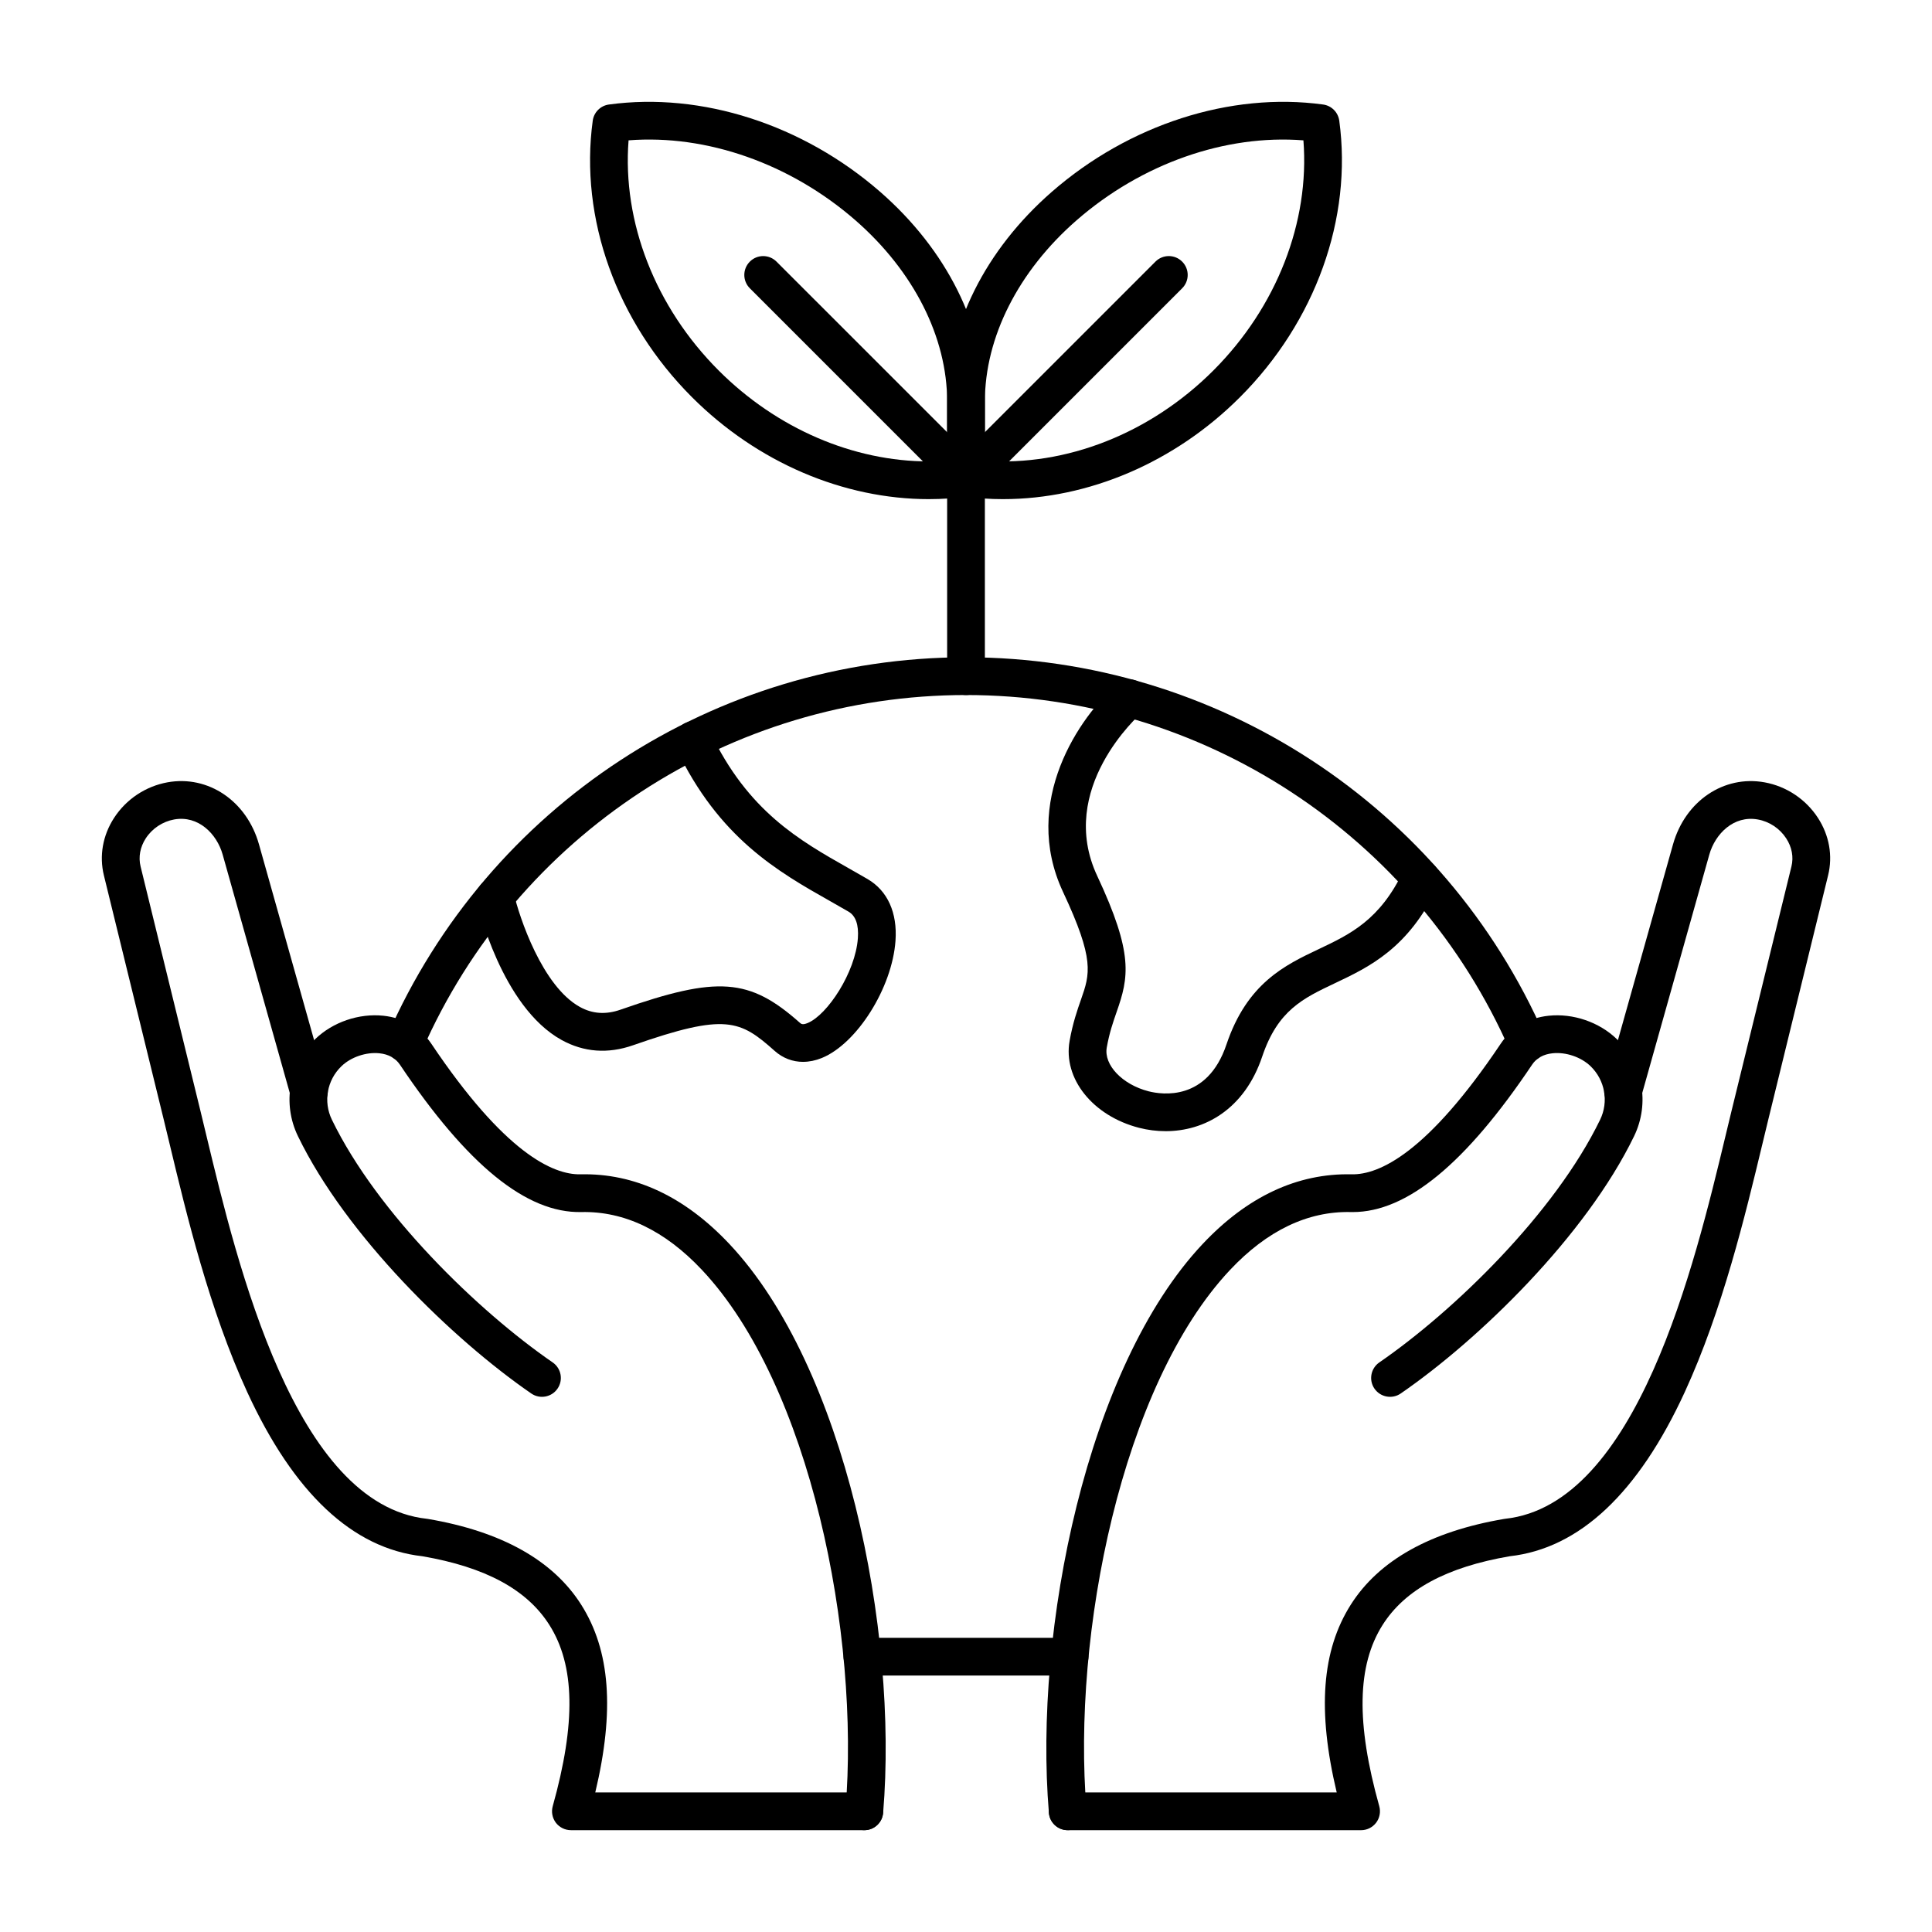 <svg clip-rule="evenodd" fill-rule="evenodd" height="512" image-rendering="optimizeQuality" shape-rendering="geometricPrecision" text-rendering="geometricPrecision" viewBox="0 0 173.397 173.397" width="512" xmlns="http://www.w3.org/2000/svg"><g id="Layer_x0020_1"><g id="_269102000"><path id="_269102816" d="m95.995 150.379h-18.591c-.938 0-1.694-.758-1.694-1.693.001-.935.755-1.693 1.693-1.693l18.591-0c.935 0 1.693.758 1.693 1.694.001.935-.758 1.693-1.693 1.693z"/><path id="_269102768" d="m137.073 95.303c-.653 0-1.274-.378-1.553-1.014-8.502-19.385-27.665-31.91-48.821-31.91-21.159-0-40.322 12.525-48.821 31.91-.377.856-1.376 1.246-2.233.871-.853-.376-1.245-1.374-.868-2.231 9.039-20.616 29.418-33.938 51.922-33.938 22.5-0 42.884 13.322 51.922 33.938.378.856-.014 1.855-.871 2.231-.222.097-.452.143-.677.143z"/><path id="_269102576" d="m88.393 41.354c7.284.519 14.848-2.447 20.503-8.1 5.691-5.694 8.657-13.327 8.086-20.658-7.003-.549-14.52 2.082-20.359 7.176-5.231 4.564-8.23 10.497-8.23 16.277zm1.633 3.444c-1.188 0-2.378-.079-3.556-.24-.839-.115-1.464-.831-1.464-1.678l0-6.831c0-6.758 3.422-13.621 9.391-18.829 6.929-6.047 16.037-8.977 24.352-7.84.755.103 1.344.695 1.45 1.448 1.196 8.764-2.134 18.043-8.911 24.82-5.862 5.865-13.603 9.149-21.262 9.149z"/><path id="_269102720" d="m86.699 44.573c-.433 0-.868-.165-1.2-.496-.659-.661-.66-1.734 0-2.395l18.204-18.203c.663-.662 1.735-.661 2.395 0.0.664.661.663 1.734 0 2.395l-18.203 18.203c-.328.331-.762.496-1.196.496z"/><path id="_269101568" d="m56.414 12.596c-.572 7.331 2.395 14.965 8.089 20.658 5.229 5.229 12.097 8.158 18.86 8.158.55-0 1.097-.019 1.644-.058l0-5.305c0-5.78-3.002-11.712-8.231-16.277-5.842-5.094-13.36-7.724-20.362-7.177zm26.959 32.202c-7.659 0-15.399-3.283-21.266-9.149-6.777-6.777-10.107-16.055-8.908-24.82.103-.753.695-1.345 1.45-1.448 8.319-1.138 17.42 1.793 24.352 7.84 5.97 5.207 9.391 12.07 9.391 18.828l.001 6.83c0 .846-.625 1.563-1.465 1.678-1.178.161-2.367.24-3.556.24z"/><path id="_269102264" d="m86.699 44.573c-.433 0-.868-.165-1.2-.496l-18.2-18.203c-.663-.661-.663-1.733 0-2.394.66-.662 1.732-.661 2.392 0l18.204 18.203c.664.661.663 1.734-0 2.395-.327.331-.762.496-1.196.496z"/><path id="_269102192" d="m86.699 62.379c-.934-0-1.693-.758-1.693-1.693l0-17.806c0-.935.758-1.693 1.693-1.693l0-0c.935 0 1.693.758 1.693 1.694l.001 17.806c0 .935-.759 1.693-1.694 1.693z"/><path id="_269101904" d="m95.826 164.258c-.872 0-1.612-.67-1.687-1.552-1.372-16.431 3.411-40.018 13.794-51.053 4.008-4.261 8.509-6.367 13.37-6.258 2.491.054 6.823-1.936 13.392-11.729.953-1.422 2.477-2.311 4.29-2.503 2.202-.234 4.544.569 6.124 2.094 2.35 2.271 2.974 5.772 1.552 8.712-4.336 8.948-13.896 18.246-20.945 23.097-.769.53-1.824.336-2.357-.435-.529-.77-.335-1.825.437-2.355 6.692-4.608 15.748-13.39 19.816-21.784.783-1.619.437-3.548-.857-4.799-.85-.822-2.219-1.289-3.411-1.162-.822.087-1.443.431-1.838 1.023-5.969 8.898-11.24 13.229-16.097 13.229-.059-0-.12-0-.18-.002-3.866-.086-7.507 1.661-10.83 5.192-9.733 10.346-14.196 32.759-12.883 48.45.078.931-.617 1.75-1.549 1.827-.046.003-.095.007-.141.007z"/><path id="_269101976" d="m122.161 164.258h-26.335c-.935 0-1.694-.758-1.694-1.693.001-.935.758-1.693 1.693-1.693l24.145-0c-1.753-7.352-1.341-12.74 1.259-16.846 2.522-3.984 7.151-6.574 13.751-7.699.032-.006.067-.011.102-.015 11.839-1.274 17.004-22.785 19.777-34.342.191-.796.374-1.549.543-2.252l5.38-21.953c.208-.843.042-1.736-.466-2.516-.578-.892-1.506-1.512-2.547-1.7-2.166-.393-3.831 1.287-4.357 3.149l-6.109 21.713c-.254.9-1.19 1.425-2.089 1.171-.899-.253-1.425-1.189-1.171-2.089l6.111-21.714c1.097-3.889 4.554-6.228 8.219-5.564 1.958.355 3.701 1.518 4.787 3.19 1.02 1.571 1.344 3.406.91 5.166l-5.376 21.952c-.173.699-.353 1.447-.54 2.237-1.503 6.249-3.556 14.809-6.943 22.17-4.18 9.086-9.465 14.046-15.713 14.743-5.665.973-9.398 2.99-11.409 6.165-2.296 3.628-2.392 8.797-.3 16.269.141.511.039 1.058-.282 1.482-.321.42-.819.67-1.347.67z"/><path id="_269102240" d="m77.573 164.258c-.05 0-.096-.003-.145-.007-.931-.078-1.623-.896-1.545-1.827 1.31-15.691-3.15-38.104-12.883-48.45-3.323-3.532-6.957-5.278-10.83-5.192-4.917.107-10.234-4.218-16.277-13.228-.399-.591-1.016-.935-1.838-1.022-1.189-.126-2.561.34-3.411 1.162-1.298 1.251-1.64 3.18-.857 4.799 4.068 8.395 13.123 17.177 19.816 21.784.769.53.967 1.585.434 2.355-.528.77-1.584.965-2.353.435-7.048-4.852-16.609-14.149-20.944-23.098-1.425-2.94-.801-6.441 1.552-8.712 1.577-1.525 3.923-2.328 6.124-2.094 1.81.193 3.334 1.082 4.29 2.503 6.569 9.793 10.915 11.782 13.392 11.729 4.865-.111 9.363 1.997 13.37 6.258 10.379 11.034 15.166 34.622 13.794 51.053-.073.882-.815 1.552-1.686 1.552z"/><path id="_269102048" d="m77.57 164.258h-26.331c-.529 0-1.031-.25-1.352-.67-.317-.423-.423-.97-.279-1.482 2.092-7.472 1.997-12.641-.303-16.269-2.01-3.175-5.74-5.191-11.405-6.165-6.247-.697-11.536-5.657-15.716-14.743-3.386-7.361-5.44-15.919-6.939-22.169-.19-.791-.37-1.539-.54-2.237l-5.38-21.953c-.43-1.759-.106-3.594.914-5.165 1.083-1.672 2.829-2.835 4.787-3.19 3.665-.665 7.122 1.675 8.216 5.564l6.114 21.713c.254.9-.272 1.836-1.172 2.089-.902.252-1.834-.271-2.088-1.171l-6.113-21.713c-.522-1.863-2.191-3.542-4.354-3.149-1.04.189-1.972.809-2.55 1.7-.504.78-.67 1.674-.462 2.517l5.376 21.953c.173.703.353 1.457.543 2.253 2.777 11.557 7.938 33.068 19.78 34.341.032.003.067.009.102.015 6.601 1.125 11.225 3.715 13.748 7.7 2.6 4.106 3.013 9.494 1.259 16.846l24.144-0c.935 0 1.693.759 1.693 1.694 0 .935-.758 1.693-1.693 1.693z"/><path id="_269101736" d="m104.61 101.522c-.805 0-1.602-.103-2.371-.299-4.162-1.067-6.847-4.423-6.241-7.808.282-1.596.695-2.769 1.023-3.711.801-2.295 1.245-3.559-1.612-9.648-3.806-8.124 1.513-15.762 4.858-18.666.706-.614 1.778-.538 2.388.169.614.705.54 1.773-.166 2.386h.001c-.314.276-7.677 6.854-4.012 14.674 3.281 6.999 2.826 9.097 1.739 12.204-.318.914-.649 1.859-.885 3.189-.282 1.566 1.401 3.33 3.75 3.931 1.203.308 5.271.918 6.992-4.2 1.856-5.513 5.267-7.131 8.276-8.557 2.836-1.344 5.514-2.614 7.63-7.079.399-.845 1.411-1.206 2.254-.805.847.4 1.206 1.41.804 2.255-2.631 5.558-6.142 7.222-9.236 8.689-2.86 1.356-5.122 2.428-6.519 6.578-1.601 4.766-5.2 6.7-8.674 6.699z"/><path id="_269101640" d="m72.077 95.302c-.935 0-1.817-.331-2.544-.978-3.108-2.764-4.375-3.431-12.711-.514-2.257.79-4.42.632-6.421-.473-5.386-2.977-7.521-12.082-7.609-12.468-.207-.911.363-1.82 1.274-2.028.911-.208 1.82.361 2.029 1.272l.001-0c.511 2.224 2.578 8.402 5.951 10.262 1.133.625 2.332.704 3.658.238 8.707-3.047 11.56-2.837 16.08 1.179.114.1.24.214.691.029 1.789-.729 4.3-4.556 4.519-7.623.085-1.204-.198-2.004-.84-2.378-.539-.314-1.083-.623-1.633-.934-4.689-2.651-10.001-5.657-13.839-13.733-.402-.845-.042-1.855.804-2.256.843-.401 1.856-.042 2.254.802 3.38 7.11 7.99 9.718 12.449 12.239.561.318 1.122.634 1.672.956 1.796 1.048 2.688 3.017 2.508 5.542-.296 4.217-3.454 9.232-6.618 10.521-.564.229-1.129.343-1.675.343z"/></g></g></svg>